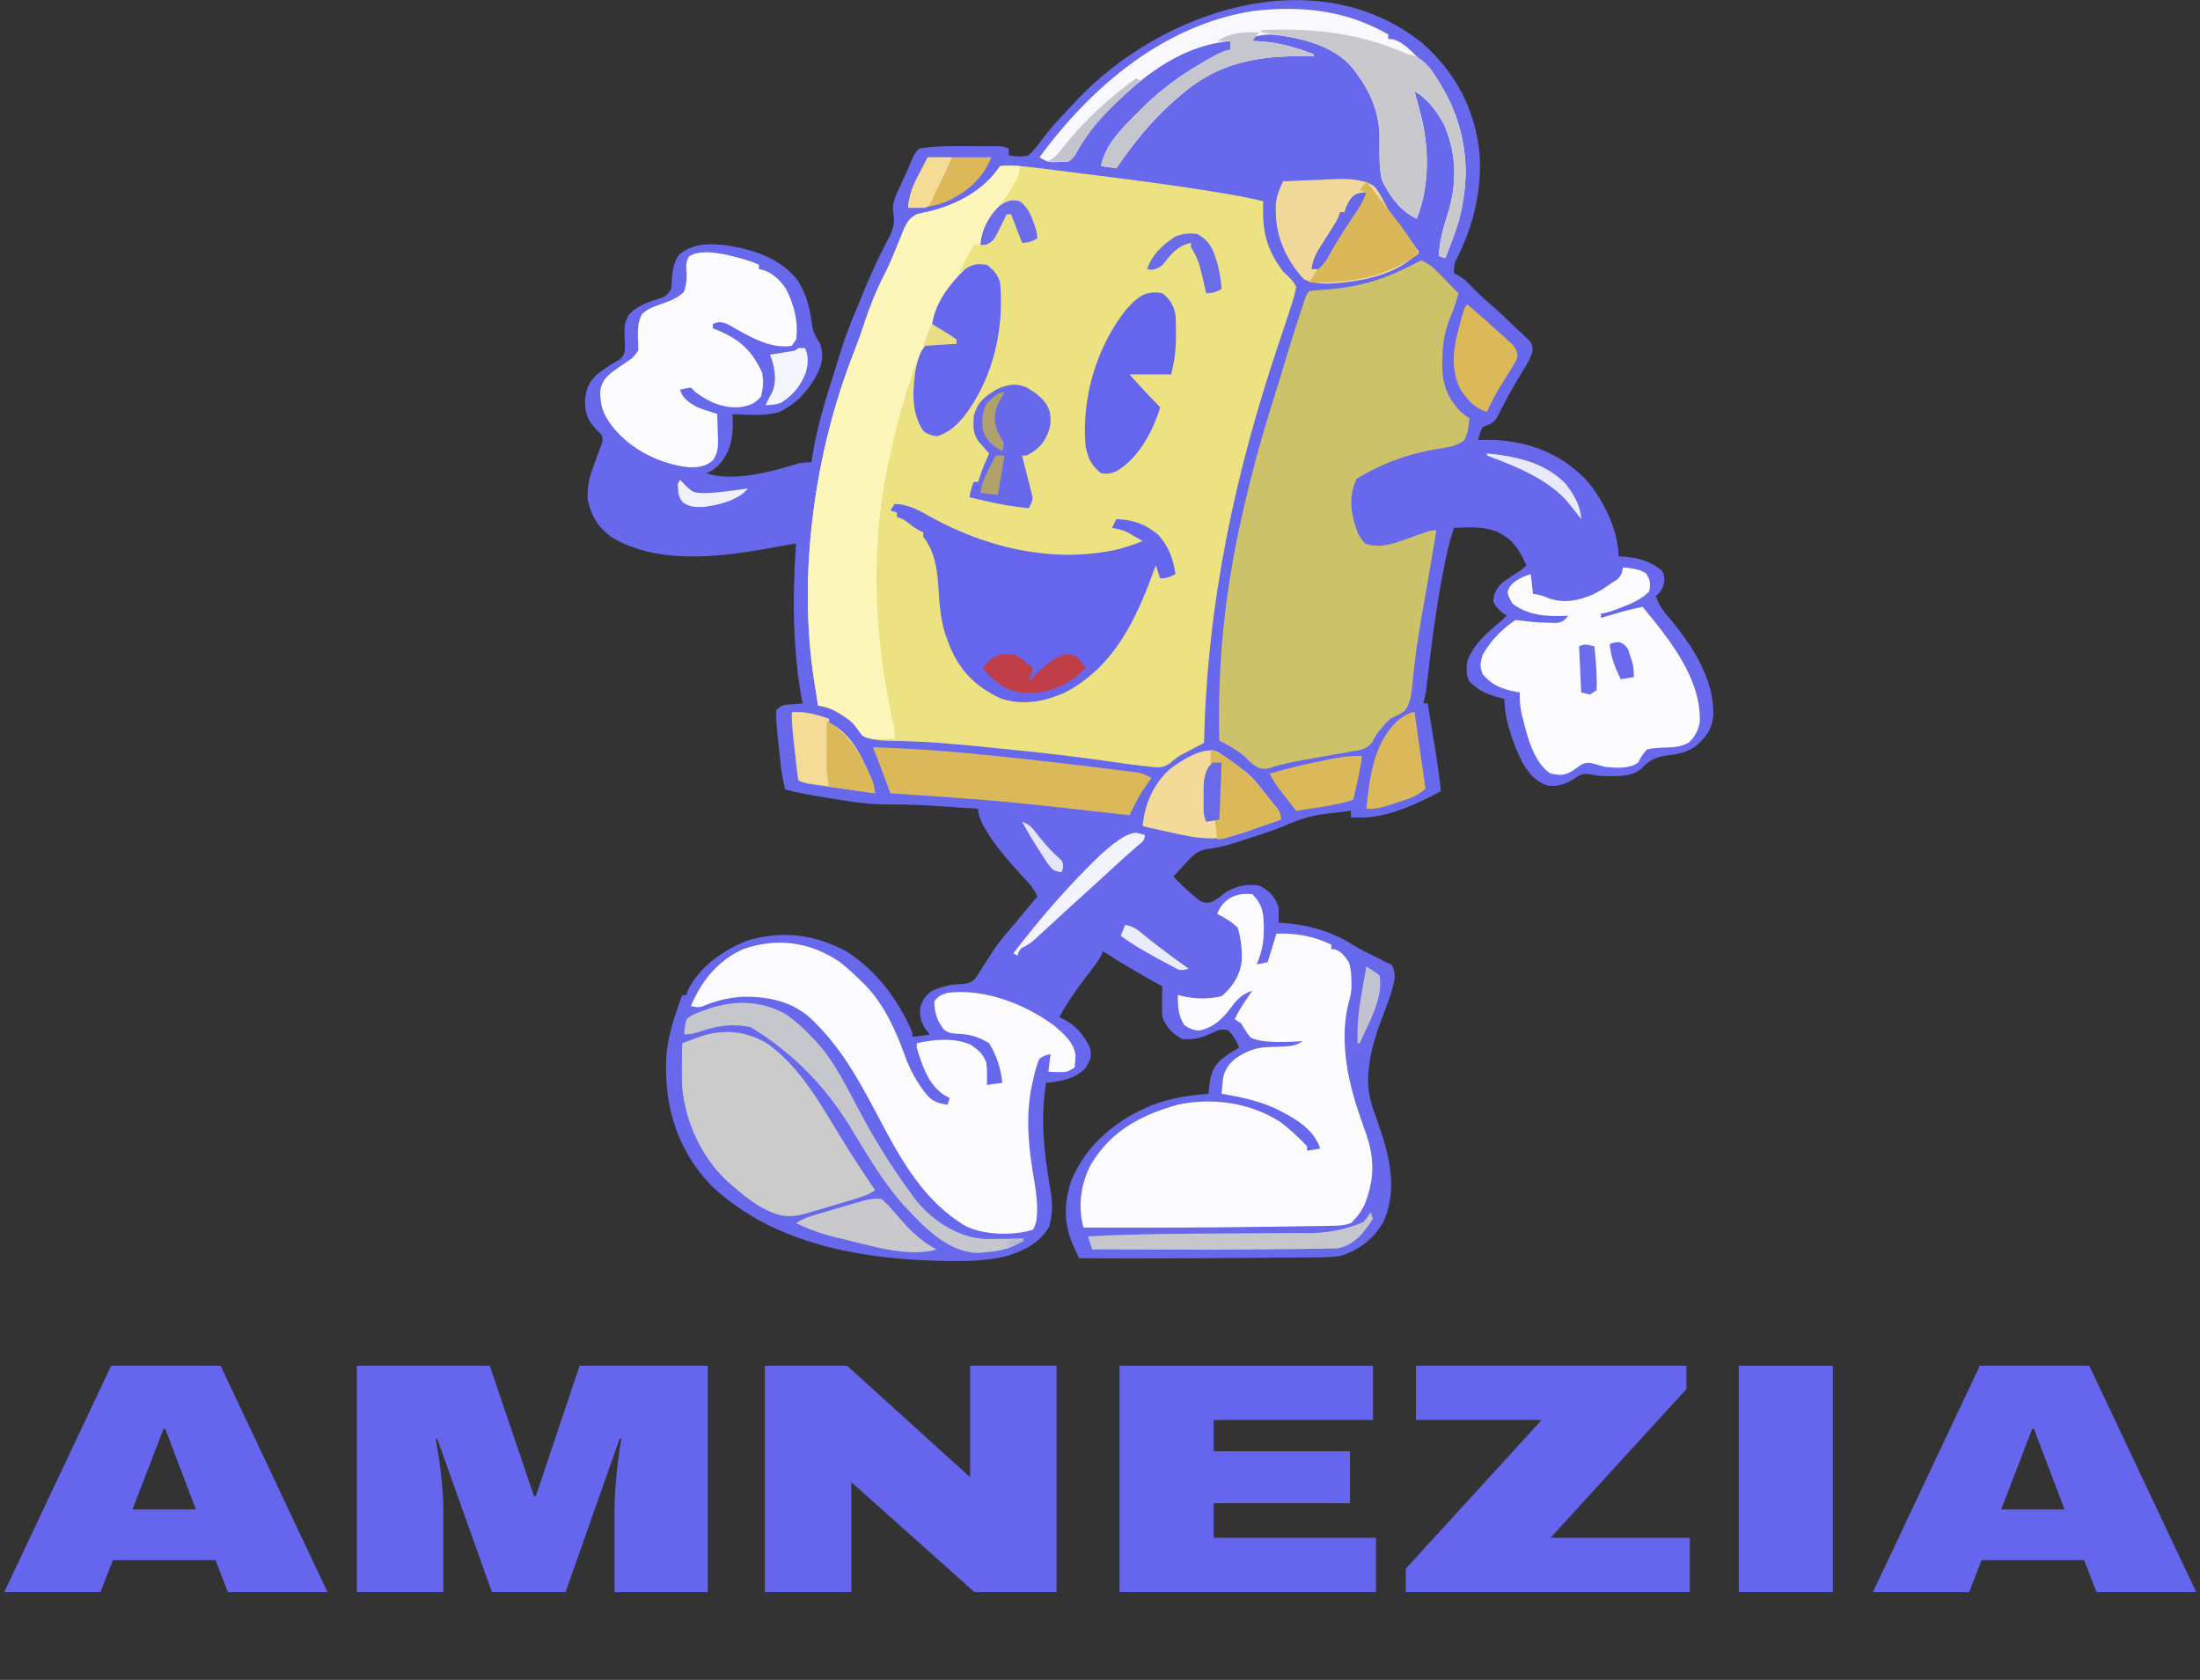 <?xml version="1.0" encoding="UTF-8"?><svg id="a" xmlns="http://www.w3.org/2000/svg" viewBox="0 0 1003.22 766"><rect x="0" y="0" width="1003.22" height="766" fill="#333333" stroke="none"/><path d="M648.06,19.17c15.75,13.79,24.98,31.04,26.69,51.94.86,16.68-3.12,32.65-10.8,47.53q-1.14,2.33-.88,6.09c.58.25,1.17.51,1.77.77,2.48,1.36,4.04,2.87,5.98,4.92,2.55,2.67,5.19,5.16,7.98,7.57,4.41,3.83,8.65,7.79,12.83,11.86.74.69,1.47,1.38,2.23,2.09.69.67,1.38,1.35,2.09,2.04.62.6,1.25,1.2,1.89,1.82q1.23,1.93,1.05,4.42c-.76,2.32-1.59,4.17-2.86,6.25-.41.69-.82,1.37-1.25,2.08-.44.72-.88,1.43-1.34,2.17-3.88,6.4-7.43,12.83-10.71,19.56-1.98,2.89-3.44,3.29-6.67,4.44q-1.37,3.03-2,6c.63-.03,1.26-.07,1.91-.11,16.1-.49,32.11,4.1,44.09,15.11.6.55,1.21,1.1,1.83,1.66,8.55,8.74,16.17,24.04,16.17,36.34q.94.04,1.91.08c6.92.46,12.39,1.9,17.82,6.34q1.27,1.59,1.14,5.09c-.83,3.31-1.2,4.53-3.88,6.5,1.39,4.09,3.29,6.76,6.12,10,10.36,12.37,20.53,27.72,20.12,44.36-.6,6.6-3.43,10.3-8.33,14.38-4.1,2.7-7.96,3.49-12.79,4.01-5.14.78-7.93,1.99-11.43,5.81-4.11,3.49-9.01,3.69-14.2,3.62-1.08,0-2.17-.01-3.28-.02q-3.22-.17-6.36-.83c-3.42-.4-4.4.17-7.18,2.1-3.92,2.34-6.9,3.48-11.49,3.15-5.67-1.52-8.94-5.51-11.89-10.39-4.25-8.57-8.31-19.48-8.31-29.2q-.98-.24-1.98-.48c-5.88-1.57-9.7-3.2-14.02-7.52-1.59-3.18-1.34-5.46-1-9,2.88-8.33,9.51-13.47,16-19,.66-.66,1.32-1.32,2-2-.8-.56-1.61-1.11-2.44-1.69q-2.56-2.31-3.62-4.69c.09-3.77,1.5-6,4.06-8.62,2.26-1.69,4.57-3.22,6.98-4.7q2.14-1.27,4.02-3.3c-3.12-7.02-6.27-11.94-13.44-15.31-6.39-2.41-12.83-2.04-19.56-1.69-2.23,6.38-3.52,12.82-4.81,19.44-.13.66-.26,1.31-.39,1.99-2.71,13.89-4.54,27.88-6.23,41.92-.1.81-.2,1.63-.3,2.46-.18,1.53-.36,3.05-.54,4.58-.39,3.27-.8,6.44-1.72,9.61h2c.7,4.25,1.39,8.5,2.08,12.75.23,1.44.47,2.88.71,4.33,1.25,7.63,2.46,15.23,3.21,22.92-10.5,5.8-24.5,12.24-36.75,12.06q-1.2-.01-2.42-.03-.9-.02-1.83-.04v-3c-3.25.37-6.5.77-9.75,1.19q-1.35.15-2.73.31c-6.3.83-11.55,2.59-17.35,5.16-5.67,2.41-11.55,4.22-17.42,6.1-1.21.4-2.43.8-3.68,1.21q-9.87,3.17-14.52,3.43c-4.85.84-6.85,3.11-10.05,6.68-.54.57-1.07,1.14-1.62,1.72-1.31,1.39-2.59,2.8-3.88,4.22,3.06,3.11,6.13,6.11,9.5,8.88.73.62,1.46,1.23,2.22,1.87q2.23,1.5,4.91,1.07c3.02-1.04,4.89-2.81,7.37-4.81,5.34-2.82,9.09-3.66,15-3,4.89,2.4,7.19,4.86,9,10q.19,3.88,0,7c.55.03,1.1.05,1.66.08,11.85.85,22.36,3.78,32.41,10.12,3.97,2.45,8.13,4.43,12.33,6.45q1.28.67,2.59,1.36t2.41,1.11q1.59,1.89,1.59,5.88c-.9,5.63-2.88,10.83-4.93,16.13-3.41,8.99-6.33,17.24-7.06,26.88-.06.73-.11,1.47-.17,2.22-.29,7.22,1.58,13.05,4.05,19.78,5.36,14.93,9.72,30.65,3.12,46-4.31,8.01-11.34,13.38-20,16-4.74.58-9.44.6-14.21.61-1.4.02-2.8.03-4.2.05-3.74.04-7.47.06-11.21.08-3.87.02-7.75.06-11.62.1-9.25.09-18.5.13-27.76.16-1.39,0-2.77.01-4.16.02-15.28.05-30.56.05-45.84-.02-.65-1.44-1.3-2.87-1.95-4.31-.36-.8-.72-1.6-1.1-2.42-4.07-9.64-3.73-19.45-.28-29.14,6.88-16.23,20.21-27.1,36.21-33.79,8.54-3.33,17.01-4.64,26.12-5.34.14-1.26.29-2.51.43-3.8.56-4.88,1.64-8.51,5.47-11.86,2.61-1.99,5.16-3.86,8.09-5.33q-1.62-4.62-5-8c-3.25-.53-4.77-.12-7.69,1.44-4.41,2.08-8.42,3.09-13.31,2.56-4.21-2.25-7.35-5.49-9-10q-.2-3.45-.12-7.25c.02-1.26.04-2.53.05-3.83q.03-1.45.07-2.92c-1.03-.57-2.05-1.14-3.11-1.72-8.13-4.52-16.11-9.16-23.89-14.28-.28.59-.55,1.17-.84,1.78-1.11,2.12-2.31,3.87-3.77,5.76-.5.66-1.01,1.32-1.53,2-.53.69-1.06,1.38-1.61,2.09-4.5,5.91-8.67,11.85-12.25,18.38.61.3,1.22.59,1.85.9,5.83,2.98,9.38,7.26,12.15,13.1.84,4.22.3,5.53-2,9.19-4.73,5.1-11.36,6.12-18,6.81-2.61,15.69-1.04,31.33,1.66,46.9.97,5.71,1.63,10.43.34,16.1-.19.83-.37,1.65-.56,2.5-4.27,7.43-11.51,11.07-19.44,13.5-7.78,1.86-15.34,2.32-23.31,2.25-1.13,0-2.27-.02-3.43-.02-38.2-.48-79.51-7.23-108.13-34.6-13.87-14.49-20.33-32.51-20.44-52.38,0-.88-.01-1.75-.02-2.65.1-8.71,2.12-16.48,4.95-24.66.23-.67.46-1.35.7-2.04.56-1.63,1.12-3.26,1.68-4.89h2c.19-.66.37-1.32.56-2,5.31-11.09,16.34-18.59,27.44-23,16.06-4.6,30.41-2.73,45.09,5.11,13.81,8.95,23.48,21.93,29.91,36.89v2c2.64-.33,5.28-.66,8-1-.66-.83-1.32-1.65-2-2.5-2.1-3.19-2.67-5.74-2.43-9.54.79-3.59,2.53-5.88,5.43-7.96,4.61-2.02,8.95-2.97,13.98-3.11,2.5-.3,3.68-.57,5.54-2.29,1.43-1.93,2.68-3.91,3.91-5.97.94-1.47,1.89-2.95,2.84-4.41.46-.72.92-1.44,1.39-2.19,3.06-4.64,6.74-8.8,10.33-13.02,1.4-1.67,2.79-3.35,4.19-5.03,1.93-2.33,3.87-4.65,5.81-6.97-1.55-3.65-3.77-6.03-6.5-8.88q-20.5-22.19-20.5-31.12c-4.26-.29-8.53-.58-12.79-.85-1.44-.1-2.89-.19-4.33-.29-7.71-.53-15.35-.9-23.08-.8-7.36.05-14.36-.74-21.61-1.93q-1.69-.26-3.4-.53-19.79-3.1-22.78-4.6c-1.86-6.9-2.31-14.28-3.12-21.38-.09-.76-.18-1.52-.27-2.3q-.9-8.2-.61-12.32c2.5-2.5,3.67-2.36,7.12-2.62.86-.07,1.72-.13,2.61-.2.75-.06,1.5-.12,2.27-.17-.13-.65-.26-1.31-.4-1.98-1.34-6.99-2.18-13.92-2.73-21.02-.08-1.09-.17-2.18-.26-3.3-1.13-15.64-.67-31.08.38-46.7q-.97.17-1.97.35c-2.99.53-5.98,1.06-8.97,1.59-1.02.18-2.04.36-3.1.55-22.66,3.98-49.65,6.96-70.15-5.37-6.06-4.52-9.35-9.66-10.81-17.12-.31-5.32.57-9.61,2.38-14.56q.33-.95.67-1.92c1.03-2.95,2.1-5.87,3.29-8.76q.97-2.7-.38-4.7c-.56-.53-1.12-1.07-1.7-1.62-3.86-4.03-5.11-6.65-5.56-12.31.2-5.39,1.36-9.31,5.34-13.01,3.21-2.55,6.34-4.78,9.97-6.68q2.24-1.31,2.81-4,.25-3.26.02-5.8c-.26-4.43-.35-7.77,2.35-11.45,3.85-3.95,8.84-5.38,13.98-7.05q3.1-.94,4.83-4.14.35-2.57.44-5.38.61-7.48,3.56-10.62c6.32-4.9,13.33-4.81,21-4,12.28,1.95,24.57,5.71,32.57,15.81,4.36,6.67,5.91,13.6,6.84,21.43.66,3.1,1.9,5.11,3.59,7.76,1.69,5.68,1.02,8.7-1.5,14.06-4.23,7.7-9.32,13.26-17.32,17.07-6.86,1.87-14.13,1.21-21.18.87.03.7.07,1.4.11,2.12.23,7.93-.59,13.9-5.54,20.25-2.2,2.25-3.65,3.55-6.56,4.62,12.31,4.1,29.86-.69,41.87-4.45q2.13-.55,6.13-.55c.1-.69.2-1.38.3-2.1,2.04-13.32,5.98-26.07,10.06-38.87.65-2.05,1.27-4.12,1.9-6.18,2.47-8.17,5.33-16.03,8.75-23.86.86-2.06,1.71-4.12,2.56-6.19,2.66-6.38,5.35-12.71,8.5-18.87.37-.74.74-1.48,1.12-2.24.74-1.48,1.49-2.95,2.27-4.41,2.25-4.56,2.64-7.07,1.67-12.2-.24-4.26,1.93-8,3.7-11.78.37-.83.74-1.66,1.12-2.51.71-1.59,1.42-3.17,2.15-4.75.74-1.65,1.41-3.33,2.06-5.01q.86-2.04,2.86-4.04c8.54-1.5,17.49-1.15,26.12-1.12,1.22,0,2.43,0,3.69-.01,1.16,0,2.32,0,3.51,0,1.04,0,2.09,0,3.16,0q2.52.13,4.52,1.13v3c3.6.63,5.54.92,9,0,2.6-2.38,4.53-4.96,6.62-7.79,2.44-3.29,5.03-6.28,7.82-9.27.47-.5.94-1.01,1.42-1.53,1.38-1.47,2.76-2.94,4.14-4.41.77-.83,1.53-1.67,2.32-2.52,38.66-40.57,108.49-63.93,156.68-26.04Z" fill="#6768ec" stroke-width="0"/><path d="M456.06,75.73c7.57-.57,15.04.59,22.54,1.54,1.31.16,2.61.32,3.96.49,3.51.43,7.01.88,10.52,1.32,2.17.28,4.34.55,6.51.82,17.33,2.18,34.65,4.45,51.9,7.2q1.14.18,2.3.37c7.47,1.2,14.9,2.51,22.27,4.26-.02.76-.05,1.52-.07,2.31-.21,12.2,1.69,19.76,9.07,29.69,1.2,1.18,2.4,2.35,3.62,3.5q1.36,1.55,2.38,3.5-.27,2.28-1.07,4.88c-.3.98-.59,1.95-.9,2.96-.34,1.04-.68,2.09-1.03,3.16q-.51,1.59-1.04,3.22c-1.11,3.39-2.25,6.78-3.4,10.16-20.41,60.31-33.18,119.87-34.56,183.62-.88.46-1.76.92-2.67,1.39-1.16.61-2.32,1.23-3.52,1.86-1.15.6-2.3,1.21-3.48,1.83q-3.31,1.75-5.64,4.05c-3.43,2.38-5.06,2.19-9.16,1.74-1.24-.13-2.48-.26-3.75-.39-1.25-.16-2.5-.32-3.78-.48q-1.68-.21-3.38-.42c-3.39-.45-6.78-.94-10.17-1.44-13.61-1.94-27.24-3.51-40.92-4.88-2.52-.25-5.05-.51-7.57-.77-12.36-1.27-24.7-2.54-37.12-3.06-.81-.04-1.62-.07-2.45-.11-3.59-.15-7.17-.26-10.77-.29q-8.61-.26-11.59-2.51-1.54-1.83-2.83-3.74c-1.78-2.62-4.1-4-6.77-5.64q-1.36-.86-2.75-1.74c-2.62-1.35-4.78-1.97-7.68-2.38-.49-3.06-.96-6.12-1.44-9.19-.13-.84-.27-1.69-.41-2.56-7.44-48.47.31-104.12,18.28-149.56,1.64-4.22,3.17-8.44,4.56-12.75,2.7-8.24,5.96-16.25,10.01-23.93,2.03-4.12,3.74-8.39,5.46-12.65.49-1.19.97-2.38,1.47-3.61.48-1.2.97-2.4,1.46-3.64,1.62-3.16,2.52-4.45,5.6-6.11q2.52-.7,5.38-1.25c12.75-3.02,25.21-9.63,32.62-20.75Z" fill="#ece281" stroke-width="0"/><path d="M648.06,118.73c2.99,1.16,5,2.76,7.23,5.04.57.58,1.15,1.16,1.74,1.76.59.6,1.17,1.21,1.78,1.83.6.61,1.2,1.22,1.82,1.85,1.48,1.5,2.95,3.01,4.43,4.52-1,3.61-2,7-3.5,10.44-2.9,6.9-3.84,13.16-3.81,20.56-.02.76-.03,1.51-.05,2.29,0,8.38,2.58,14.64,8.36,20.71q2.16,1.81,4,3-.48,7.25-2.47,10.14c-3.68,2.69-7.34,3.08-11.78,3.79q-20.27,3.29-37.19,13.69c-3.87,8.36-2.63,15.92.44,24.38q1.33,3.04,3.69,5.25c7.13,2.31,13.38-.34,20.12-2.75,1.88-.66,3.76-1.32,5.64-1.97q1.24-.44,2.5-.89,2.04-.64,4.04-.64c-1.16,7.06-2.36,14.11-3.59,21.16-.44,2.56-.88,5.12-1.33,7.68-.31,1.8-.62,3.59-.94,5.39-1.6,9.15-3.17,18.28-4.22,27.52q-.23,1.93-.46,3.89c-.27,2.35-.5,4.7-.7,7.06q-.85,7.44-3.55,10c-2.03,1.24-4.09,2.27-6.22,3.31q-2.19,1.96-3.81,4c-.54.64-1.09,1.28-1.64,1.94q-1.64,2.04-2.66,4.57c-2.63,3.47-5.51,3.75-9.6,4.4-.76.14-1.53.28-2.32.43-2.45.45-4.9.87-7.35,1.28-2.41.43-4.81.86-7.22,1.3-1.57.28-3.15.56-4.72.83-3.56.62-7.07,1.3-10.56,2.24-1.14.31-2.28.61-3.46.93-.98.29-1.96.58-2.96.87-3.68.27-5.14-1.02-7.95-3.3-.71-.71-1.41-1.42-2.14-2.16-3.51-3.15-7.44-5.18-11.61-7.34-.92-34.53,2.42-67.28,10-101,.2-.88.39-1.77.59-2.68,4.17-18.69,9.35-37.15,15.17-55.39,1.17-3.68,2.27-7.39,3.37-11.09,2.43-8.22,4.99-16.39,7.68-24.53q.45-1.37.92-2.77c.28-.84.56-1.68.85-2.55.25-.75.5-1.49.76-2.26q.66-1.72,1.66-2.72c1.42-.19,2.84-.32,4.27-.43q1.32-.11,2.68-.22t2.87-.23c14.88-1.35,26.08-5.15,39.19-12.12l2-1Z" fill="#ccc269" stroke-width="0"/><path d="M571.06,407.73c5.24,5.24,5.23,9.74,5.26,16.74-.07,5.61-1.03,10.07-3.26,15.26,1.65-.33,3.3-.66,5-1,1.32-4.29,2.64-8.58,4-13,9.18-.29,16.68,1.1,25,5v2q.87.09,1.75.19c3.18,1.15,4.36,3.07,6.25,5.81,1.05,3.14,1.17,5.45,1.19,8.75.01,1.01.03,2.01.04,3.05q-.23,3.2-1.22,6.38c-4.2,15.94-.94,34.23,4.23,49.51.41,1.22.82,2.44,1.24,3.7.83,2.44,1.68,4.87,2.56,7.28,3.85,11.17,3.55,20.96-.86,31.95-1.67,3.39-3.46,5.74-6.18,8.39-3.01,1-5.09,1.15-8.24,1.21-1.08.02-2.16.04-3.28.06-1.18.02-2.37.03-3.59.05-1.24.02-2.49.04-3.77.06-3.4.06-6.8.11-10.19.15-2.11.03-4.23.06-6.34.09-28.86.44-57.72.49-86.59.37-2.64-9.92-1.23-19.75,3.44-28.79,9.03-15.24,23-22.6,39.56-27.21,16.15-3.41,33.06-.94,47,8,4.29,3.34,8.31,7,12,11v2c1.98-.33,3.96-.66,6-1-3.2-9.37-12.03-14.05-20.47-18.26-7.83-3.63-16.08-5.25-24.53-6.74.13-1.43.26-2.87.4-4.3.07-.8.15-1.6.23-2.42.71-4.35,2.8-7.1,6.27-9.73,4.66-3.04,8.51-4.61,14.1-4.8.74-.03,1.48-.07,2.24-.1,1.55-.06,3.09-.12,4.64-.17,3.83-.18,5.86-.31,9.11-2.48-.6.04-1.2.08-1.82.13q-17.22,1.05-22.03-1.84c-1.66-2.02-2.88-4.01-4.15-6.29q-1.49-.99-3-2c1.47-3.11,3.2-5.9,5.12-8.75.54-.8,1.08-1.6,1.63-2.42.41-.6.82-1.21,1.24-1.83-4.48,1.64-6.6,3.52-9.44,7.38-4.02,5.42-7.93,9.33-14.69,10.81q-3.88-.19-6.81-2.5c-2.9-4.12-2.96-8.79-3.06-13.69.64.14,1.28.29,1.94.44q9.22,2.17,18.18.06c5.04-4.38,8.6-9.88,9.11-16.64q.21-7.43-1.8-14.48c-2.96-2.88-5.75-4.53-9.44-6.38,2.82-7.17,8.71-9.75,16-9Z" fill="#fcfcfe" stroke-width="0"/><path d="M456.06,75.73q2.16-.29,4.62-.19c.82.03,1.63.05,2.48.08.63.03,1.25.07,1.9.11,0,6.31-5.67,12.75-9,18,.99-.66,1.98-1.32,3-2q2.94-.38,6,0c3.43,2.8,4.84,5.47,6.25,9.62.34.96.67,1.92,1.02,2.91q.73,2.46.73,4.46c-2.65,1.46-3.89,2-7,2-1.65-4.29-3.3-8.58-5-13h-2q-.65,1.39-1.32,2.81c-.6,1.21-1.2,2.42-1.8,3.63-.28.61-.57,1.22-.86,1.85q-.9,1.77-3.02,4.71c-2.85.83-5.07,1-8,1q-3.47,6.44-7,13c1.98-1.32,3.96-2.64,6-4q3.56-.56,7,0c3.16,2.54,4.72,4.15,6,8,1.99,21.41-3.16,43.62-16.25,60.94-3.74,4.4-6.82,7.43-12.38,9.25q-3.38-.19-6.19-2.19c-3.96-5.43-4.45-10.92-4.38-17.5,0-1.25.01-2.5.02-3.78.17-3.66.59-7.11,1.17-10.72-4.89,13.84-8.9,27.65-12,42-.19.84-.37,1.68-.57,2.54-8.97,40.46-6.9,82,2.16,122.28q.41,2.18.41,5.18-11.51,1.08-14.81-1.31c-.9-1.2-1.76-2.42-2.6-3.67-4.13-5.25-11.01-9.09-17.59-10.02-.49-3.06-.96-6.12-1.44-9.19-.13-.84-.27-1.69-.41-2.56-7.44-48.47.31-104.12,18.28-149.56,1.64-4.22,3.17-8.44,4.56-12.75,2.7-8.24,5.96-16.25,10.01-23.93,2.03-4.12,3.74-8.39,5.46-12.65.49-1.19.97-2.38,1.47-3.61.48-1.2.97-2.4,1.46-3.64,1.62-3.16,2.52-4.45,5.6-6.11q2.52-.7,5.38-1.25c12.75-3.02,25.21-9.63,32.62-20.75Z" fill="#fcf6bb" stroke-width="0"/><path d="M383.06,438.73c3.54,2.81,6.8,5.81,10,9,.63.61,1.25,1.23,1.9,1.86,8.5,8.98,13.48,20.29,17.67,31.74q3.6,10.16,10.37,18.33c.65.57,1.3,1.13,1.96,1.71,2.37,1.52,4.32,1.97,7.1,2.35q.49-1.49,1-3c-.89-.49-1.77-.99-2.69-1.5-7.15-4.83-9.92-13.57-12.31-21.5v-2c7.62-1.79,17.5-2.69,24.75.75,3.49,2.41,5.4,4.08,6.94,8,.48,3.43.37,6.79.31,10.25q3.46-.49,7-1-.98-9.83-6-18c-4.62-2.92-8.81-4.12-14.25-4.31-2.79-.19-4.26-.29-6.46-2.05-2.99-3.88-4.29-7.68-4.29-12.64,1.77-2.65,2.93-2.98,6-4,16.66-2.11,35.17,5.01,48.43,14.79,4.3,3.57,8.97,7.52,9.91,13.29q.1,2.17-.34,5.92c-3.2,2.14-4.02,2.23-7.69,2.12-.81-.02-1.62-.04-2.45-.05q-.92-.03-1.86-.07c.33-2.64.66-5.28,1-8q-2.5.26-5,2c-1.54,3.2-2.25,6.54-3,10-.21.9-.41,1.8-.62,2.73-2.9,14.63-1.34,28.48,1.2,43.01q2.92,17.02-.58,22.26c-8.89,2.85-22.38,2.49-30.71-1.62-21.09-12.69-31.2-33.6-42.41-54.69-7.31-13.73-14.8-26.59-25.88-37.69-.57-.58-1.14-1.17-1.73-1.77-8.94-8.41-19.69-10.54-31.55-10.46-6.38.39-12.51,1.82-18.37,4.39q-2.35.84-5.35-.16c4.88-11.52,12.38-20.86,24-26,15.44-5.25,30.44-3.27,44,6Z" fill="#fcfcfe" stroke-width="0"/><path d="M408.06,229.73c6.48.41,10.87,2.88,16.44,6.06,24.53,13.45,52.77,20.49,80.62,15.62.68-.12,1.35-.24,2.05-.36,4.86-.94,9.28-2.5,13.88-4.33-1.39-.82-2.79-1.63-4.19-2.44-.78-.45-1.55-.9-2.36-1.37-2.51-1.22-4.71-1.77-7.46-2.19.66-1.32,1.32-2.64,2-4,7.65.25,13.01,2.15,19,7,4.93,5.42,6.86,10.85,8,18-2.65,1.46-3.89,2-7,2q-.99-2.97-2-6c-.2.56-.4,1.13-.61,1.71-8.13,22.6-18.21,44.46-40.58,56.23-9.4,4.27-19.39,6.21-29.45,2.85-11.18-5.13-18.74-12.54-23.38-24.04q-.49-1.36-.99-2.74-.44-1.17-.89-2.37c-2.37-7.31-2.8-14.87-3.28-22.49-.59-8.2-1.78-15.51-6.82-22.14v-2c-.56-.25-1.11-.49-1.69-.75q-2.31-1.25-4.88-3.31-2.36-2.1-5.44-2.94v-2c-.99-.33-1.98-.66-3-1,.66-.99,1.32-1.98,2-3Z" fill="#6566ed" stroke-width="0"/><path d="M740.06,258.73q7.23.48,10.5,2.69c2,3.08,2.18,4.71,1.5,8.31-3.78,3.65-7.87,5.42-12.69,7.25-.68.27-1.35.54-2.05.81q-4.97,1.94-7.26,1.94v2c.95-.28,1.91-.55,2.89-.84,1.25-.36,2.51-.72,3.8-1.1,1.24-.36,2.48-.72,3.76-1.09,2.85-.78,5.65-1.45,8.55-1.97,12.01,14.57,27.12,32.98,26,53-.82,3.65-2.22,6.24-4.94,8.88-4.11,2.24-7.94,2.2-12.56,2.31q-3.43.16-6.5.81-2.66,2.77-4,6c-4.54,3.02-9.76,2.41-15,2-1.57-.41-3.13-.84-4.69-1.31-2.71-.71-3.81-.93-6.37.29-1.33.93-2.66,1.86-3.97,2.81-3.62,2.22-5.8,2.02-9.97,1.21-8.18-5.11-11.27-19.36-13.38-28.19-.5-3.04-.82-5.74-.62-8.81-.58-.1-1.16-.2-1.76-.3-6.34-1.21-10.96-2.91-15.18-8.08-1.39-3.43-1.14-5.1-.06-8.62,3.48-6.4,8.96-11.97,15-16,2.11.2,4.22.41,6.32.7,3.03.34,6.01.49,9.06.55,1,.03,2,.05,3.02.08q2.66-.1,4.45-1.84c.38-.49.76-.98,1.15-1.48q-1,.05-2.02.11c-8.38.25-16.28-.35-23.17-5.48q-1.81-2.62-2.44-5.19c.9-3.52,2.62-4.5,5.62-6.44q2.81-1.25,5-2c.33,2.97.66,5.94,1,9,.72.12,1.44.25,2.19.38q2.81.62,5,1.69c7.21,2.4,13.75,1.1,20.55-1.92,2.94-1.49,5.61-3.19,8.26-5.14.76-.49,1.53-.99,2.31-1.5,1.98-1.76,2.33-2.91,2.69-5.5Z" fill="#fcfcfe" stroke-width="0"/><path d="M331.1,116.12q10.61,2.44,14.96,4.61v2q.88.17,1.78.34c4.48,1.33,7.92,4.72,10.49,8.55,3.75,7.13,5.81,15.03,4.73,23.11-.66.99-1.32,1.98-2,3-10.58,1.57-20.44-5.07-29.41-9.96-2.79-1.12-3.85-1.14-6.59-.04v2c.72.28,1.45.55,2.19.84,10.11,4.18,15.62,9.37,20.25,19.22.79,4.13.56,6.81-.44,10.94-2.77,3.49-5.49,4.3-9.75,4.94-7.85.49-14.09-2.28-20.25-6.94l-2-2q-2.6.32-5,1c1.52,4.27,4.13,5.82,8,8,2.96,1.14,5.96,2.09,9,3,.11,2.9.19,5.79.25,8.69q.05,1.22.1,2.47c.07,4.1-.01,6.27-2.18,9.86-3.42,3.12-6.77,3.38-11.32,3.32-13.16-1.58-26.14-7.98-34.45-18.33-4.29-5.54-5.86-9.45-5.73-16.52.52-3.93,2.37-6.09,5.33-8.49,2.56-1.86,5.14-3.66,7.79-5.39q2.44-1.59,4.21-4.61c.01-2.11-.06-4.21-.19-6.31-.03-4.21.02-6.35,1.88-10.19,2.8-2.72,6.26-3.7,9.88-5,3.92-1.41,6.18-2.26,9.25-5.12,1.45-4.13,1.37-7.55,1.04-11.89q.15-2.49,1.29-4.29c4.64-2.98,11.72-1.79,16.91-.81Z" fill="#fcfcfe" stroke-width="0"/><path d="M633.06,15.73v2c.69.05,1.39.11,2.11.16,3.91,1.13,6.33,3.46,9.21,6.21.57.54,1.14,1.08,1.73,1.64,14.66,14.19,21.82,32.05,22.33,52.42-.35,14.19-4.03,26.55-9.38,39.56-.99-.33-1.98-.66-3-1,.45-6.69,1.98-12.5,4.01-18.88,4.44-14.03,4.29-27.57-1.64-41.18-2.88-5.42-7.83-12.16-13.38-14.94.28,1.02.55,2.05.84,3.11.37,1.36.73,2.72,1.1,4.08q.27,1.01.55,2.04c4.25,15.83,4.58,33.38-1.49,48.77-7.34-3.33-12.82-10.73-16-18-1.23-6.06-1.01-12.17-.96-18.33.1-11.72-3.97-21.39-11.04-30.67-.49-.66-.98-1.31-1.48-1.99-8.92-10.34-24.47-13.96-37.52-15.01q-3.82.21-7,1c-.33.66-.66,1.32-1,2q1.15.02,2.32.04c9.29.41,17.07,2.73,25.68,5.96v1c-.66-.02-1.33-.03-2.01-.05-22.76-.47-41.44,2.49-58.99,18.05-.81.69-1.61,1.38-2.45,2.09-10.5,9.15-18.68,19.51-26.55,30.91-2.31-.33-4.62-.66-7-1,1.85-9.92,10.41-18.12,17.31-24.94q1.3-1.29,2.63-2.62c7.97-7.71,16.49-13.88,26.05-19.45.6-.35,1.2-.71,1.81-1.07q8.43-4.93,11.19-4.93v-4c-20.86,1.94-37.28,13.9-52,28-.87.83-1.73,1.65-2.62,2.5-.78.83-1.57,1.65-2.38,2.5-.6.62-1.21,1.24-1.83,1.88-4.83,5.15-8.36,10.51-11.73,16.71q-1.45,2.41-3.45,3.41c-1.64.12-3.29.18-4.94.19-.88.01-1.75.03-2.65.04q-2.41-.23-5.41-2.23c23.5-32.11,56.67-60.27,97.2-66.67,21.8-2.6,42.67-.44,61.8,10.67Z" fill="#f8f8fd" stroke-width="0"/><path d="M350.44,476.2c15.09,11.1,24.16,28.06,33.78,43.72,4.76,7.73,9.74,15.3,14.85,22.81-3.37,2.25-6.68,3.26-10.52,4.38-.74.22-1.47.44-2.23.66-1.56.46-3.11.92-4.67,1.38-2.37.7-4.74,1.41-7.11,2.12-1.52.45-3.03.89-4.55,1.34-.7.21-1.41.42-2.13.64-8.45,2.44-13.1,1.32-20.7-2.69-4.78-2.84-8.94-6.14-13.09-9.83q-1.16-1-2.34-2.02c-11.74-10.82-19.23-27.12-20.66-42.98-.21-6.67-.12-13.33,0-20,1.73-.65,3.46-1.3,5.19-1.94.96-.36,1.93-.72,2.92-1.09,10.97-3.69,21.38-2.62,31.27,3.5Z" fill="#cbcbcc" stroke-width="0"/><path d="M398.06,340.73c16.07.5,32.01,1.56,48,3.19,1.07.11,2.14.21,3.25.32,16.92,1.69,33.81,3.6,50.69,5.68,1.04.13,2.09.25,3.16.38,2.94.36,5.87.73,8.8,1.1.87.11,1.73.21,2.63.32.8.1,1.6.21,2.42.32.69.09,1.38.17,2.09.26,2.21.49,3.98,1.35,5.96,2.43q-.58.84-1.17,1.69-.78,1.14-1.58,2.31t-1.55,2.25c-2.15,3.47-3.93,7.08-5.7,10.75-.93-.11-1.87-.21-2.83-.32-10.28-1.16-20.57-2.3-30.86-3.43-2.09-.23-4.18-.46-6.27-.69-22.97-2.5-45.99-4.05-69.04-5.56-.41-1.1-.82-2.19-1.24-3.32-.54-1.45-1.09-2.91-1.63-4.36q-.4-1.08-.82-2.19c-1.4-3.73-2.81-7.44-4.31-11.13Z" fill="#dcb958" stroke-width="0"/><path d="M575.06,13.73c22.73-.96,43.48,1,64.64,10.02q2.27,1.03,4.48,1.45c7.05,2.01,11.59,11.26,15.02,17.07,9.95,18.55,11.46,39.25,5.86,59.46-1.75,5.43-3.83,10.72-6,16q-1.49-.5-3-1c.45-6.69,1.98-12.5,4.01-18.88,4.44-14.03,4.29-27.57-1.64-41.18-2.88-5.42-7.83-12.16-13.38-14.94q.42,1.54.84,3.11c.37,1.36.73,2.72,1.1,4.08q.27,1.01.55,2.04c4.25,15.83,4.58,33.38-1.49,48.77-7.34-3.33-12.82-10.73-16-18-1.23-6.06-1.01-12.17-.96-18.33.1-11.72-3.97-21.39-11.04-30.67-.49-.66-.98-1.31-1.48-1.99-10.09-11.7-27.18-13.84-41.52-16.01v-1Z" fill="#c9c9cd" stroke-width="0"/><path d="M585.06,82.73c5.39-.32,10.77-.56,16.17-.71,1.83-.07,3.66-.15,5.49-.27q15.15-.91,20.34,3.57c2.45,3.24,4.18,6.8,6,10.41,1.27,1.84,2.59,3.65,3.94,5.43.6.82,1.21,1.63,1.83,2.47.59.8,1.18,1.59,1.79,2.42.63.85,1.25,1.7,1.9,2.57,1.51,2.04,3.02,4.08,4.54,6.12-9.78,10.7-26.05,13.62-39.9,14.55q-8.66.33-12.71-2.13c-7.43-7.96-12.52-18.83-12.64-29.66-.03-1.28-.05-2.57-.08-3.89.37-4.36,1.54-6.91,3.33-10.86Z" fill="#f1da99" stroke-width="0"/><path d="M530.06,133.73c3.41,2.55,5.31,5.83,6,10,.12,2.72.19,5.4.19,8.12,0,.75,0,1.51,0,2.29-.05,5.75-.77,11-2.19,16.59h-19q6.82,7.67,14,15c-3.25,10.81-9.93,23.44-20.08,29.18-2.59,1.11-4.12,1.3-6.92.82-4.53-3.48-5.73-6.54-7-12-1.94-21.73,4.62-44.7,18-62,4.98-5.65,8.91-9.66,17-8Z" fill="#6566ed" stroke-width="0"/><path d="M450.06,120.73c3.16,2.54,4.72,4.15,6,8,1.99,21.41-3.16,43.62-16.25,60.94-3.74,4.4-6.82,7.43-12.38,9.25q-3.38-.19-6.19-2.19c-5.96-8.18-5.06-19.22-3.62-28.79q1.86-8.83,5.43-11.21,3.14-.2,6.69-.12c1.18.02,2.36.04,3.57.05.9.02,1.81.05,2.74.07v-2c-.7-.23-1.4-.45-2.12-.69-3.57-1.63-5.94-3.72-8.88-6.31,1.55-9.89,7.96-18.17,15-25,3.75-2.5,5.56-2.54,10-2Z" fill="#6667ed" stroke-width="0"/><path d="M555.06,342.73c3.52,2.07,6.74,4.55,10,7,1.01.74,2.02,1.48,3.06,2.25,4.61,3.94,8.19,9.01,11.94,13.75.75.88,1.5,1.75,2.27,2.66q1.73,2.34,1.73,5.34c-3.69,1.3-7.39,2.58-11.1,3.85-1.87.64-3.74,1.3-5.6,1.96-12.34,4.2-20.26,3.03-32.8.2-1.31-.29-2.62-.58-3.94-.87-3.19-.7-6.38-1.41-9.56-2.13.96-10.22,4.85-19.11,12.52-26.17q14.26-10.51,21.48-7.83Z" fill="#f2db98" stroke-width="0"/><path d="M359.34,463.15c3.93,2.84,7.42,6.02,10.72,9.57.51.52,1.02,1.03,1.54,1.56,8.98,9.53,14.69,21.81,20.83,33.25q11.24,21.14,25.62,40.19c.63.71,1.27,1.43,1.92,2.16,7.73,8.24,17.42,14.1,28.86,15.07,2.79.06,5.56.03,8.35-.05q1.43-.02,2.9-.04c2.33-.03,4.65-.08,6.98-.15-5.13,5.57-14.22,6.1-21.5,6.62-14.1-.53-25.15-12.82-34.15-22.47-8.39-9.65-14.92-20.55-21.58-31.42q-17.91-31.12-47.54-49.07c-8.95-1.83-15.89-.5-24.47,2.46q-2.75.88-5.75.88,0-3.25,1-7c2.39-2.04,5.06-2.98,8-4,.82-.3,1.64-.6,2.48-.91,12.19-3.9,24.8-3.54,35.8,3.33Z" fill="#c6c6cd" stroke-width="0"/><path d="M468.15,176.67c4.69,2.79,8.82,5.64,10.54,11.06,1.07,5.6-.1,9.26-3.09,14.05-2.24,2.84-4.32,4.31-7.54,5.95h-2c.16.62.32,1.24.49,1.88.72,2.81,1.43,5.62,2.13,8.43.26.98.51,1.95.77,2.96.23.94.46,1.88.7,2.84.22.86.44,1.73.67,2.62q.23,2.27-1.77,5.27c-6.33-.6-12.38-1.62-18.56-3.06-.82-.19-1.64-.37-2.48-.56-1.99-.45-3.97-.91-5.96-1.37q.88-4.75,2-7h2c.27-.85.54-1.69.81-2.56,1.24-3.58,2.66-6.98,4.19-10.44q-.63-.71-1.28-1.43c-.55-.62-1.1-1.25-1.66-1.89q-.82-.92-1.65-1.86c-2.87-3.71-2.71-7.3-2.41-11.82,1.64-6.24,4.43-8.46,9.84-11.84,4.61-2.49,9.31-3.44,14.25-1.22Z" fill="#6869ea" stroke-width="0"/><path d="M623.06,82.73c4.07,5.07,8.04,10.21,12,15.38.71.92,1.42,1.84,2.16,2.79,3.67,4.79,7.02,9.5,9.84,14.84-15.95,10.99-31.03,13.43-50,13,2.51-4.07,5.06-8.11,7.75-12.06,3.15-4.69,6.03-9.54,8.91-14.4,2.96-4.96,6.06-9.79,9.34-14.54-.99-.33-1.98-.66-3-1,.99-1.32,1.98-2.64,3-4Z" fill="#dab85a" stroke-width="0"/><path d="M361.06,324.73c6.17-.4,11.18,1.03,17,3v2c.58.26,1.17.51,1.77.77,9.43,5.18,14.2,16.77,18.23,26.23.36,1.66.7,3.33,1,5-4.82-.69-9.65-1.38-14.47-2.08-1.64-.24-3.28-.47-4.93-.71-2.36-.34-4.71-.68-7.07-1.02-.74-.1-1.48-.21-2.24-.32q-5.18-.76-6.3-1.88c-.3-1.86-.54-3.74-.75-5.61-.13-1.15-.26-2.29-.4-3.48-.13-1.21-.27-2.42-.41-3.66-.14-1.19-.28-2.39-.42-3.62q-1.11-9.75-1.02-14.63Z" fill="#f4dc96" stroke-width="0"/><path d="M669.06,138.73c5.04,4.28,10,8.65,14.88,13.12.68.61,1.35,1.21,2.05,1.84.64.59,1.28,1.18,1.95,1.79.58.53,1.16,1.05,1.75,1.6,1.63,1.94,2.15,3.13,2.38,5.64q-.74,1.89-1.95,3.83c-.44.72-.87,1.44-1.32,2.18l-1.42,2.25c-.9,1.46-1.8,2.93-2.7,4.39-.44.72-.88,1.43-1.33,2.17-1.94,3.31-3.61,6.73-5.28,10.19-5.62-1.36-8.82-5.43-12-10-6.17-12.06-2.01-24.08,1.43-36.3q.57-1.7,1.57-2.7Z" fill="#dbb958" stroke-width="0"/><path d="M625.06,552.73c.33.99.66,1.98,1,3q-1.22,2.12-3.06,4.44c-.59.76-1.18,1.52-1.79,2.31-3.51,3.67-6.58,6.01-11.67,6.8-1.3.02-2.6.04-3.94.06q-1.08.02-2.19.05c-2.39.05-4.78.07-7.17.09-1.7.03-3.39.06-5.09.09-5.36.09-10.73.13-16.09.17q-1.3,0-2.62.02c-11.89.08-23.79.08-35.68.05-4.39-.01-8.79-.01-13.18-.02-8.51-.01-17.01-.03-25.52-.05-.66-1.98-1.32-3.96-2-6,15.81-.81,31.61-1.1,47.44-1.21,1.93-.01,3.85-.03,5.78-.04,7.95-.06,15.91-.11,23.86-.15,4.93-.02,9.86-.06,14.8-.1,1.86-.01,3.71-.02,5.57-.03q15.03.69,28.25-4.99,1.59-1.79,3.31-4.48Z" fill="#c6c6cd" stroke-width="0"/><path d="M574.06,14.73c-.99,1.32-1.98,2.64-3,4q1.15.02,2.32.04c9.29.41,17.07,2.73,25.68,5.96v1c-.66-.02-1.33-.03-2.01-.05-22.76-.47-41.44,2.49-58.99,18.05-.81.69-1.61,1.38-2.45,2.09-10.5,9.15-18.68,19.51-26.55,30.91-2.31-.33-4.62-.66-7-1,1.85-9.92,10.41-18.12,17.31-24.94q1.3-1.29,2.63-2.62c7.97-7.71,16.49-13.88,26.05-19.45.6-.35,1.2-.71,1.81-1.07q8.43-4.93,11.19-4.93v-4h-6c5.7-3.8,12.28-4.29,19-4Z" fill="#c6c6ce" stroke-width="0"/><path d="M645.06,324.73c1.65,11.55,3.3,23.1,5,35-3.13,2.35-4.68,3.44-8.15,4.61-.78.26-1.55.52-2.35.79-.8.26-1.6.52-2.43.79-.8.27-1.6.55-2.42.83-3.98,1.31-7.4,2.37-11.64,1.99,1.52-14.4,3.13-29.42,14.16-40.09q5.07-3.91,7.84-3.91Z" fill="#dbb859" stroke-width="0"/><path d="M402.06,546.73c2.15,1.97,3.95,3.85,5.81,6.06,1.06,1.2,2.12,2.4,3.18,3.59q.77.87,1.55,1.75c4.21,4.62,8.92,8.65,14.45,11.59-12.59,3.92-31.12-1.97-43.56-4.94-1.01-.24-2.03-.48-3.07-.73-6.11-1.53-11.71-3.56-17.36-6.33,3.3-2.2,6.1-3.05,9.9-4.16q1.01-.3,2.04-.6c1.42-.41,2.84-.83,4.26-1.24,2.17-.63,4.33-1.26,6.49-1.9,1.38-.4,2.77-.8,4.15-1.2q1.88-.55,3.8-1.1c3-.71,5.31-1.18,8.37-.79Z" fill="#c8c8cd" stroke-width="0"/><path d="M621.06,344.73c-.79,6.79-2.41,13.36-4,20-5.6,1.75-11.14,2.76-16.94,3.62-.87.13-1.75.27-2.65.41-2.14.33-4.27.65-6.41.97-1.63-2.08-3.25-4.16-4.88-6.25-.46-.59-.92-1.17-1.39-1.78-2.23-2.88-4.28-5.6-5.73-8.97,8.62-2.49,17.25-4.55,26.06-6.25.89-.17,1.78-.35,2.7-.53,4.48-.84,8.66-1.43,13.24-1.22Z" fill="#dbb858" stroke-width="0"/><path d="M552.06,341.73c11.93,5.18,20.2,13.8,28,24q1.12,1.31,2.25,2.64,1.75,2.36,1.75,5.36c-3.81,1.29-7.62,2.57-11.43,3.85-1.3.44-2.59.87-3.89,1.31-1.86.63-3.72,1.25-5.58,1.88q-1.68.57-3.4,1.14-2.71.83-4.71.83c-.33-2.97-.66-5.94-1-9h2c0-.61-.01-1.22-.02-1.85-.02-2.78-.03-5.56-.05-8.34,0-.96-.02-1.92-.03-2.91,0-.93,0-1.86,0-2.82,0-.85-.01-1.71-.02-2.59.12-2.59.54-4.97,1.11-7.5-1.65.33-3.3.66-5,1v-7Z" fill="#dbb958" stroke-width="0"/><path d="M423.06,71.73h29c-3.82,9.54-10.8,15.65-20,20-6.1,2.44-11.45,3.36-18,3,.49-5.91,2.31-10.23,5.06-15.44,1.3-2.5,2.6-4.99,3.94-7.56Z" fill="#dbb958" stroke-width="0"/><path d="M463.06,298.73c2.97,1.68,5.48,3.7,8,6-.66,1.98-1.32,3.96-2,6,.68-.7,1.36-1.4,2.06-2.12q9.56-9.56,15.25-10.31c3.93.47,4.29.6,6.62,3.44q1.02,1.49,2.06,3c-8.5,7.97-16.22,11.42-27.9,11.27-8.41-.74-13.7-5.09-19.1-11.27,4.47-5.81,7.68-7.29,15-6Z" fill="#bf3e48" stroke-width="0"/><path d="M518.62,379.79q1.7.46,3.44.94,0,2-1.29,3.3c-.63.52-1.25,1.04-1.89,1.57-3.82,3.24-7.52,6.59-11.19,10-4.66,4.32-9.36,8.6-14.1,12.85-2.86,2.58-5.69,5.17-8.53,7.78-1.01.93-2.02,1.85-3.03,2.78-1.94,1.78-3.88,3.56-5.81,5.35-.88.8-1.75,1.61-2.66,2.43q-1.16,1.07-2.34,2.16-2.16,1.78-4.38,2.84-2.14.87-2.78,3.94c-.66-.33-1.32-.66-2-1,10.54-13.71,21.55-26.72,33.75-39,.78-.79,1.56-1.58,2.36-2.39q14.37-14.29,20.45-13.55Z" fill="#f2f3fd" stroke-width="0"/><path d="M377.06,328.73c10.92,6.4,16.17,16.69,21,28l1,5q-10.4-1.49-21-3c-.79-3.96-1.12-6.99-1.1-10.96,0-1.11,0-2.22,0-3.37,0-1.15.02-2.3.03-3.49,0-1.17,0-2.34.01-3.54.01-2.88.03-5.76.05-8.64Z" fill="#dbb958" stroke-width="0"/><path d="M546.06,106.73c5.97,3.28,7.36,7.6,9.25,13.97.91,3.7,1.45,7.23,1.75,11.03q-3,2-7,2c-.25-1.1-.51-2.19-.77-3.32-.35-1.45-.69-2.91-1.04-4.36-.17-.72-.33-1.44-.5-2.19-1.02-4.22-2.3-7.44-4.69-11.13v-2c-6.38,1.6-8.78,4.89-12.75,9.88q-2.25,2.12-5.02,2.42c-.73-.1-1.47-.2-2.22-.3,2.3-6.75,7.18-11.16,13.06-15,3.65-1.24,6.11-1.55,9.94-1Z" fill="#6b6ce8" stroke-width="0"/><path d="M364.06,158.73h3c1.83,3.66,1.46,7.33.39,11.21-2.35,6.05-5.86,10.35-11.39,13.79-2.49.78-4.36.94-7,1q2-4,3.05-5.87c2.08-4.7,1.3-9.88-.05-14.7-.33-.8-.66-1.61-1-2.44.85-.13,1.71-.27,2.59-.4,1.1-.18,2.21-.35,3.35-.54,1.1-.17,2.2-.35,3.34-.53q2.63-.25,3.72-1.54Z" fill="#f5f5fe" stroke-width="0"/><path d="M465.06,91.73c3.42,2.82,4.84,5.46,6.25,9.62.34.96.67,1.92,1.02,2.91q.73,2.46.73,4.46c-2.65,1.46-3.89,2-7,2-1.65-4.29-3.3-8.58-5-13h-2c-.45.93-.89,1.85-1.36,2.81-.61,1.21-1.22,2.42-1.83,3.63-.29.61-.58,1.22-.88,1.85-1.57,3.05-2.34,4.51-5.67,5.62-.75.03-1.49.06-2.26.09.53-6.94,3.83-13.34,8.94-18.06,3.47-2.2,5.04-2.72,9.06-1.94Z" fill="#6b6ce8" stroke-width="0"/><path d="M423.06,71.73h11c-1.94,4.86-4.19,9.41-6.56,14.06q-1.47,2.88-2.5,5.75-.94,2.19-2.94,3.19c-2.67.13-5.32.04-8,0,.49-5.91,2.3-10.23,5.06-15.44q.57-1.1,1.14-2.22c.92-1.79,1.86-3.57,2.79-5.35Z" fill="#f4dc95" stroke-width="0"/><path d="M678.06,206.73c13.22,1.33,26.44,4.03,36,14,3.69,4.92,6.67,9.72,7,16q-4-5-5.84-7.43c-9.13-10.82-24.2-16.76-37.16-21.57v-1Z" fill="#e9e9fc" stroke-width="0"/><path d="M623.06,87.73c-1.54,4.5-4.01,8.18-6.69,12.06-3.89,5.72-7.48,11.5-10.84,17.55-1.34,2.18-2.46,3.81-4.47,5.39h-3c.56-3.64,1.5-6.21,3.47-9.32.49-.78.98-1.56,1.48-2.37.51-.8,1.02-1.61,1.55-2.43,1.01-1.61,2.02-3.21,3.03-4.82q.67-1.06,1.36-2.14,1.25-2.02,2.11-4.91h2c.25-.74.49-1.49.75-2.25,2.2-4.85,3.82-6.75,9.25-6.75Z" fill="#6767ec" stroke-width="0"/><path d="M553.06,347.73h4c-.33,8.58-.66,17.16-1,26-1.98.33-3.96.66-6,1-1.68-3.36-1.18-7.12-1.19-10.81-.01-.81-.02-1.62-.04-2.45-.01-4.34.1-7.83,2.22-11.74l2-2Z" fill="#6a6ae8" stroke-width="0"/><path d="M518.06,35.73l2,1c-.81.74-1.62,1.47-2.45,2.23-1.08.99-2.16,1.97-3.24,2.96q-.8.72-1.61,1.46c-8.98,8.2-16.36,16.19-22.22,26.91q-1.48,2.44-3.48,3.44c-1.71.07-3.42.08-5.12.06-.91,0-1.82-.02-2.76-.03-.7-.01-1.4-.02-2.12-.04q.87-.35,1.76-.71c2.78-1.61,4.11-3.42,6.05-5.98,9.61-12.02,20.69-22.36,33.19-31.31Z" fill="#c5c5cf" stroke-width="0"/><path d="M623.06,440.73q2.96,1.81,6,4c2.09,10.01-5.13,22.05-9,31h-1c-.29-8.12.55-15.7,2-23.69.19-1.1.38-2.19.58-3.32.47-2.67.94-5.33,1.42-7.99Z" fill="#c2c3cf" stroke-width="0"/><path d="M727.06,294.73q1.41,13.5,1,20c-.99.66-1.98,1.32-3,2-1.32-.33-2.64-.66-4-1-.33-6.93-.66-13.86-1-21,2.67-1.33,4.17-.67,7,0Z" fill="#6b6cee" stroke-width="0"/><path d="M310.06,218.73q1.18,1.21,2.38,2.44c3.23,3.15,3.71,3.53,8.22,3.69,4.35-.06,8.6-.53,12.91-1.12q1.09-.14,2.2-.29c1.77-.23,3.53-.47,5.3-.71-4.47,5.46-13.29,7.47-20,8.43-3.66.1-6.02.15-9.22-1.73-2.7-2.57-2.58-5.08-2.78-8.69l1-2Z" fill="#f1f1fd" stroke-width="0"/><path d="M513.06,421.73c3.6.6,5.55,2.03,8.31,4.38,4.49,3.71,9.11,7.2,13.81,10.62.68.49,1.35.99,2.05,1.49,1.61,1.17,3.22,2.34,4.83,3.51q-3,1-4.94.29c-.72-.39-1.45-.77-2.19-1.17-.8-.42-1.61-.85-2.43-1.29-.84-.46-1.69-.92-2.56-1.4-.86-.46-1.71-.92-2.59-1.39-5.63-3.05-11.12-6.24-16.28-10.05.66-1.65,1.32-3.3,2-5Z" fill="#eaebfc" stroke-width="0"/><path d="M458.06,178.73q-2,4-3.12,5.75c-1.64,4.21-1.7,8.31.06,12.44.73,1.37,1.49,2.72,2.29,4.05q.78,1.76-.22,4.76c-4.76-2.57-7.28-4.83-9-10-.25-4.51-.29-8.05,2-12q4.93-5,8-5Z" fill="#b0a06d" stroke-width="0"/><path d="M738.54,292.83q2.52.89,3.88,3.26c.31.97.63,1.95.95,2.95.33.97.65,1.93.99,2.93q.7,2.76.7,6.76c-1.98.33-3.96.66-6,1-2.61-5.36-4.49-10.03-5-16q2-1,4.48-.89Z" fill="#696aee" stroke-width="0"/><path d="M454.06,207.73h4l-3,18c-2.64-.33-5.28-.66-8-1,.62-4.23,2.11-7.52,4.06-11.31.55-1.07,1.1-2.14,1.66-3.24q.63-1.21,1.28-2.45Z" fill="#b2a16a" stroke-width="0"/><path d="M466.06,374.73c3.81,1.27,4.79,2.97,7.25,6.12,3.29,4.16,6.63,7.86,10.63,11.34q1.12,1.54.8,3.73-.34.9-.68,1.81c-3.66-.6-3.96-.95-6.44-4.13-.87-1.32-1.72-2.65-2.56-3.99-.43-.65-.85-1.3-1.29-1.98-2.73-4.22-5.25-8.52-7.71-12.9Z" fill="#e5e5fc" stroke-width="0"/><path d="M425.06,147.73c1.84,1.12,3.67,2.24,5.5,3.38,1.02.63,2.04,1.25,3.09,1.9.79.57,1.59,1.14,2.41,1.73v2c-4.95.33-9.9.66-15,1q2.88-8.88,4-10Z" fill="#e9de84" stroke-width="0"/><path d="M467.06,565.73q-5.75,3-8,3c.33-.99.66-1.98,1-3,3.13-1.04,3.99-.93,7,0Z" fill="#b9bad2" stroke-width="0"/><path d="M103.9,725.95l-5.63-14.55h-46.8l-5.63,14.55H1.94l48.74-103.2h49.91l48.74,103.2h-45.44ZM60.4,688.3h28.94l-13.98-36.75h-.78l-14.18,36.75Z" fill="#6566ed" stroke-width="0"/><path d="M280.23,725.95v-37.2c0-15.6,3.11-32.7,3.11-32.7h-.78l-24.66,69.9h-33.6l-24.86-69.75h-.78s3.5,16.95,3.5,32.55v37.2h-39.42v-103.2h60.59l20.2,59.55h.78l20-59.55h58.45v103.2h-42.53Z" fill="#6566ed" stroke-width="0"/><path d="M444.32,725.95l-56.12-50.1v50.1h-39.42v-103.2h37.48l56.12,50.85v-50.85h39.42v103.2h-37.48Z" fill="#6566ed" stroke-width="0"/><path d="M510.54,622.75h115.55v24.75h-72.63v14.25h62.14v23.7h-62.14v15.75h73.99v24.75h-116.91v-103.2Z" fill="#6566ed" stroke-width="0"/><path d="M707.07,701.2h63.5v24.75h-129.53v-10.65l61.95-67.8h-57.29v-24.75h123.32v10.65l-61.95,67.8Z" fill="#6566ed" stroke-width="0"/><path d="M792.9,725.95v-103.2h42.92v103.2h-42.92Z" fill="#6566ed" stroke-width="0"/><path d="M956.03,725.95l-5.63-14.55h-46.8l-5.63,14.55h-43.89l48.74-103.2h49.91l48.74,103.2h-45.44ZM912.53,688.3h28.94l-13.98-36.75h-.78l-14.18,36.75Z" fill="#6566ed" stroke-width="0"/></svg>